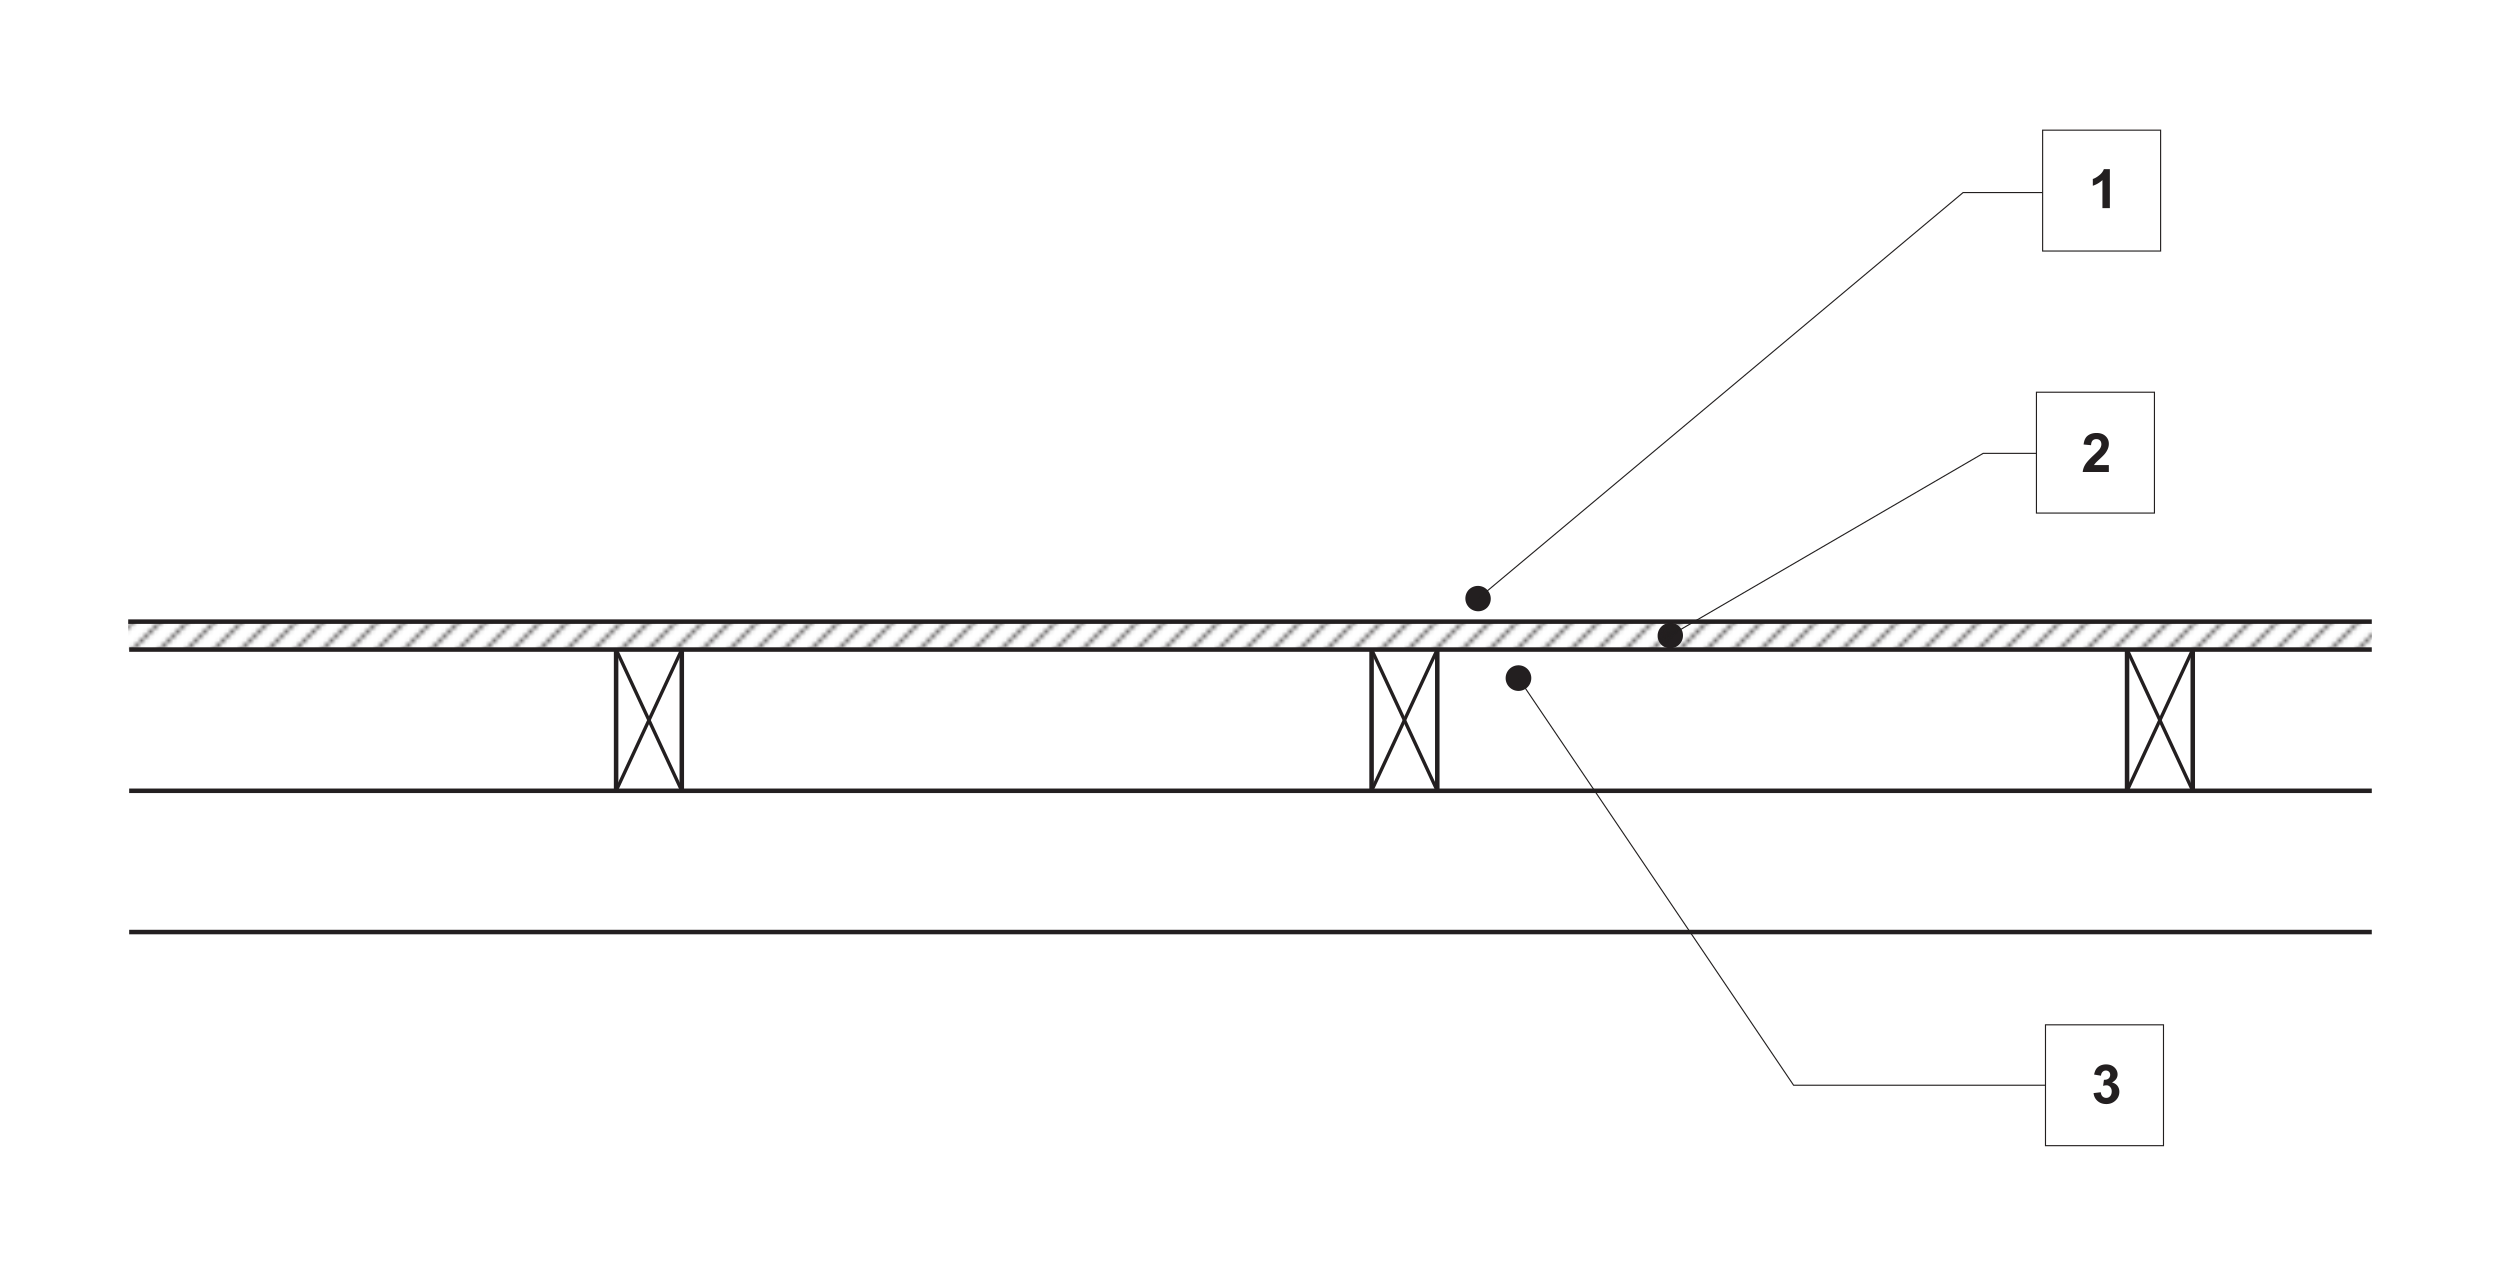 <svg xmlns="http://www.w3.org/2000/svg" xmlns:xlink="http://www.w3.org/1999/xlink" width="737.008" height="375.819" viewBox="0 0 552.756 281.864" version="1.2" id="svg4148"><defs id="defs4079"><g id="g4019"><symbol overflow="visible" id="glyph0-0"><path d="M1.5 0v-7.5h6V0zm.188-.188h5.625v-7.125H1.688zm0 0" id="path4007"/></symbol><symbol overflow="visible" id="glyph0-1"><path d="M4.72 0H3.077v-6.203a5.734 5.734 0 0 1-2.125 1.25v-1.5c.426-.133.89-.4 1.39-.797.51-.395.86-.852 1.048-1.375h1.33zm0 0" id="path4010"/></symbol><symbol overflow="visible" id="glyph0-2"><path d="M6.078-1.53V0H.298c.06-.582.25-1.13.56-1.64.314-.52.93-1.208 1.86-2.063C3.46-4.39 3.91-4.86 4.08-5.11c.227-.343.344-.68.344-1.015 0-.363-.102-.645-.297-.844-.2-.194-.47-.296-.813-.296-.343 0-.62.106-.828.313-.2.21-.312.555-.343 1.03L.5-6.077c.094-.906.395-1.555.906-1.953.52-.396 1.164-.595 1.938-.595.85 0 1.52.23 2 .688a2.25 2.25 0 0 1 .734 1.703c0 .386-.074.757-.22 1.11a4.5 4.5 0 0 1-.655 1.093c-.2.25-.558.616-1.078 1.093-.523.48-.852.796-.984.953-.136.156-.25.308-.343.453zm0 0" id="path4013"/></symbol><symbol overflow="visible" id="glyph0-3"><path d="M.453-2.28l1.594-.19c.05.408.187.72.406.94.227.21.5.31.813.31.343 0 .63-.128.86-.39.226-.257.343-.61.343-1.046 0-.406-.118-.727-.345-.97A1.02 1.02 0 0 0 3.328-4c-.22 0-.476.043-.765.125L2.75-5.22c.445.013.785-.08 1.016-.28.238-.207.36-.484.36-.828 0-.28-.09-.504-.267-.672-.17-.176-.4-.266-.688-.266a.985.985 0 0 0-.72.297c-.198.19-.32.47-.358.845l-1.516-.25c.102-.52.258-.938.47-1.25.218-.313.514-.555.89-.734a3.044 3.044 0 0 1 1.28-.265c.813 0 1.462.258 1.954.766.394.43.594.907.594 1.438 0 .75-.414 1.352-1.235 1.797.5.117.896.355 1.19.72.288.366.436.807.436 1.327 0 .75-.277 1.39-.828 1.922-.555.53-1.234.797-2.047.797-.78 0-1.428-.222-1.936-.67-.512-.447-.81-1.032-.89-1.75zm0 0" id="path4016"/></symbol></g><clipPath id="clip1"><path d="M28.348 137.445H524.41v6.172H28.348zm0 0" id="path4021"/></clipPath><clipPath id="clip2"><path id="rect4024" d="M0 0h72v72H0z"/></clipPath><g id="surface99160" clip-path="url(#clip2)" fill="none" stroke-width=".5" stroke-linejoin="round" stroke="#221f1f"><path d="M0 0l18 18" transform="translate(-6 60)" id="path4027"/><path d="M0 0l24 24" transform="translate(-6 54)" id="path4029"/><path d="M0 0l30 30" transform="translate(-6 48)" id="path4031"/><path d="M0 0l36 36" transform="translate(-6 42)" id="path4033"/><path d="M0 0l42 42" transform="translate(-6 36)" id="path4035"/><path d="M0 0l48 48" transform="translate(-6 30)" id="path4037"/><path d="M0 0l54 54" transform="translate(-6 24)" id="path4039"/><path d="M0 0l60 60" transform="translate(-6 18)" id="path4041"/><path d="M0 0l66 66" transform="translate(-6 12)" id="path4043"/><path d="M0 0l72 72" transform="translate(-6 6)" id="path4045"/><path d="M0 0l78 78" transform="translate(-6)" id="path4047"/><path d="M0 0l84 84" transform="translate(-6 -6)" id="path4049"/><path d="M0 0l78 78" transform="translate(0 -6)" id="path4051"/><path d="M0 0l72 72" transform="translate(6 -6)" id="path4053"/><path d="M0 0l66 66" transform="translate(12 -6)" id="path4055"/><path d="M0 0l60 60" transform="translate(18 -6)" id="path4057"/><path d="M0 0l54 54" transform="translate(24 -6)" id="path4059"/><path d="M0 0l48 48" transform="translate(30 -6)" id="path4061"/><path d="M0 0l42 42" transform="translate(36 -6)" id="path4063"/><path d="M0 0l36 36" transform="translate(42 -6)" id="path4065"/><path d="M0 0l30 30" transform="translate(48 -6)" id="path4067"/><path d="M0 0l42 42" transform="translate(46 -14)" id="path4069"/><path d="M0 0l36 36" transform="translate(52 -14)" id="path4071"/><path d="M0 0l30 30" transform="translate(58 -14)" id="path4073"/></g><pattern id="pattern0" patternUnits="userSpaceOnUse" width="72" height="72" patternTransform="matrix(1 0 0 -1 -450.192 917.14)"><use xlink:href="#surface99160" id="use4076"/></pattern></defs><g id="surface99156"><path d="M324.742 130.402a2.837 2.837 0 0 0 4.07 3.95 2.836 2.836 0 0 0-.058-4.008 2.84 2.84 0 0 0-4.012.058" id="path4081" fill-rule="evenodd" fill="#231f20"/><path d="M367.32 138.563a2.837 2.837 0 0 0 .028 4.01 2.836 2.836 0 0 0 3.98-4.038 2.833 2.833 0 0 0-4.008.028" id="path4083" fill-rule="evenodd" fill="#231f20"/><g id="g4087" fill="#231f20"><use xlink:href="#glyph0-1" x="461.777" y="46.025" id="use4085"/></g><g id="g4091" fill="#231f20"><use xlink:href="#glyph0-2" x="460.193" y="104.357" id="use4089"/></g><g id="g4095" fill="#231f20"><use xlink:href="#glyph0-3" x="462.437" y="243.965" id="use4093"/></g><path d="M337.703 147.89a2.837 2.837 0 0 0-4.008.075 2.833 2.833 0 0 0 4.082 3.934 2.833 2.833 0 0 0-.074-4.008" id="path4097" fill-rule="evenodd" fill="#231f20"/><path d="M.002 0h495.85" transform="matrix(1 0 0 -1 28.557 206.078)" id="path4099" fill="none" stroke="#231f20" stroke-miterlimit="10"/><path d="M0-.002h496.064" transform="matrix(1 0 0 -1 28.346 137.444)" id="path4101" fill="none" stroke="#231f20" stroke-miterlimit="10"/><path d="M.002 0h495.85" transform="matrix(1 0 0 -1 28.557 143.617)" id="path4103" fill="none" stroke="#231f20" stroke-miterlimit="10"/><path d="M0 0v-31.23" transform="matrix(1 0 0 -1 470.297 143.617)" id="path4105" fill="none" stroke="#231f20" stroke-miterlimit="10"/><path d="M0 0v-31.23" transform="matrix(1 0 0 -1 484.822 143.617)" id="path4107" fill="none" stroke="#231f20" stroke-miterlimit="10"/><path d="M.002 0h495.85" transform="matrix(1 0 0 -1 28.557 174.847)" id="path4109" fill="none" stroke="#231f20" stroke-miterlimit="10"/><path d="M0 0v-31.23" transform="matrix(1 0 0 -1 136.222 143.617)" id="path4111" fill="none" stroke="#231f20" stroke-miterlimit="10"/><path d="M-.002 0v-31.23" transform="matrix(1 0 0 -1 150.748 143.617)" id="path4113" fill="none" stroke="#231f20" stroke-miterlimit="10"/><path d="M0 0v-31.23" transform="matrix(1 0 0 -1 303.26 143.617)" id="path4115" fill="none" stroke="#231f20" stroke-miterlimit="10"/><path d="M0 0v-31.23" transform="matrix(1 0 0 -1 317.786 143.617)" id="path4117" fill="none" stroke="#231f20" stroke-miterlimit="10"/><path d="M150.746 143.617l-14.523 31.23" id="path4119" fill="none" stroke-width=".75" stroke="#231f20" stroke-miterlimit="10"/><path d="M136.223 143.617l14.523 31.23" id="path4121" fill="none" stroke-width=".75" stroke="#231f20" stroke-miterlimit="10"/><path d="M303.262 174.848l14.523-31.23" id="path4123" fill="none" stroke-width=".75" stroke="#231f20" stroke-miterlimit="10"/><path d="M303.262 143.617l14.523 31.23" id="path4125" fill="none" stroke-width=".75" stroke="#231f20" stroke-miterlimit="10"/><path d="M470.297 174.848l14.523-31.23" id="path4127" fill="none" stroke-width=".75" stroke="#231f20" stroke-miterlimit="10"/><path d="M470.297 143.617l14.523 31.23" id="path4129" fill="none" stroke-width=".75" stroke="#231f20" stroke-miterlimit="10"/><path d="M326.777 132.375L434.05 42.57h17.58" id="path4131" fill="none" stroke-width=".25" stroke="#221f1f" stroke-miterlimit="10"/><path d="M367.715 141.438l70.773-41.204h11.774" id="path4133" fill="none" stroke-width=".25" stroke="#221f1f" stroke-miterlimit="10"/><path d="M335.738 149.934l60.832 90.015h55.692" id="path4135" fill="none" stroke-width=".25" stroke="#221f1f" stroke-miterlimit="10"/><path d="M451.63 55.504h26.085v-26.72H451.63zm0 0" id="path4137" fill="none" stroke-width=".25" stroke="#221f1f" stroke-miterlimit="10"/><path d="M452.262 253.31h26.09v-26.72h-26.09zm0 0" id="path4139" fill="none" stroke-width=".25" stroke="#221f1f" stroke-miterlimit="10"/><path d="M450.262 113.44h26.09V86.72h-26.09zm0 0" id="path4141" fill="none" stroke-width=".25" stroke="#221f1f" stroke-miterlimit="10"/><g clip-path="url(#clip1)" id="g4145"><path d="M28.348 143.617H524.41v-6.172H28.348zm0 0" id="path4143" fill="url(#pattern0)"/></g></g></svg>